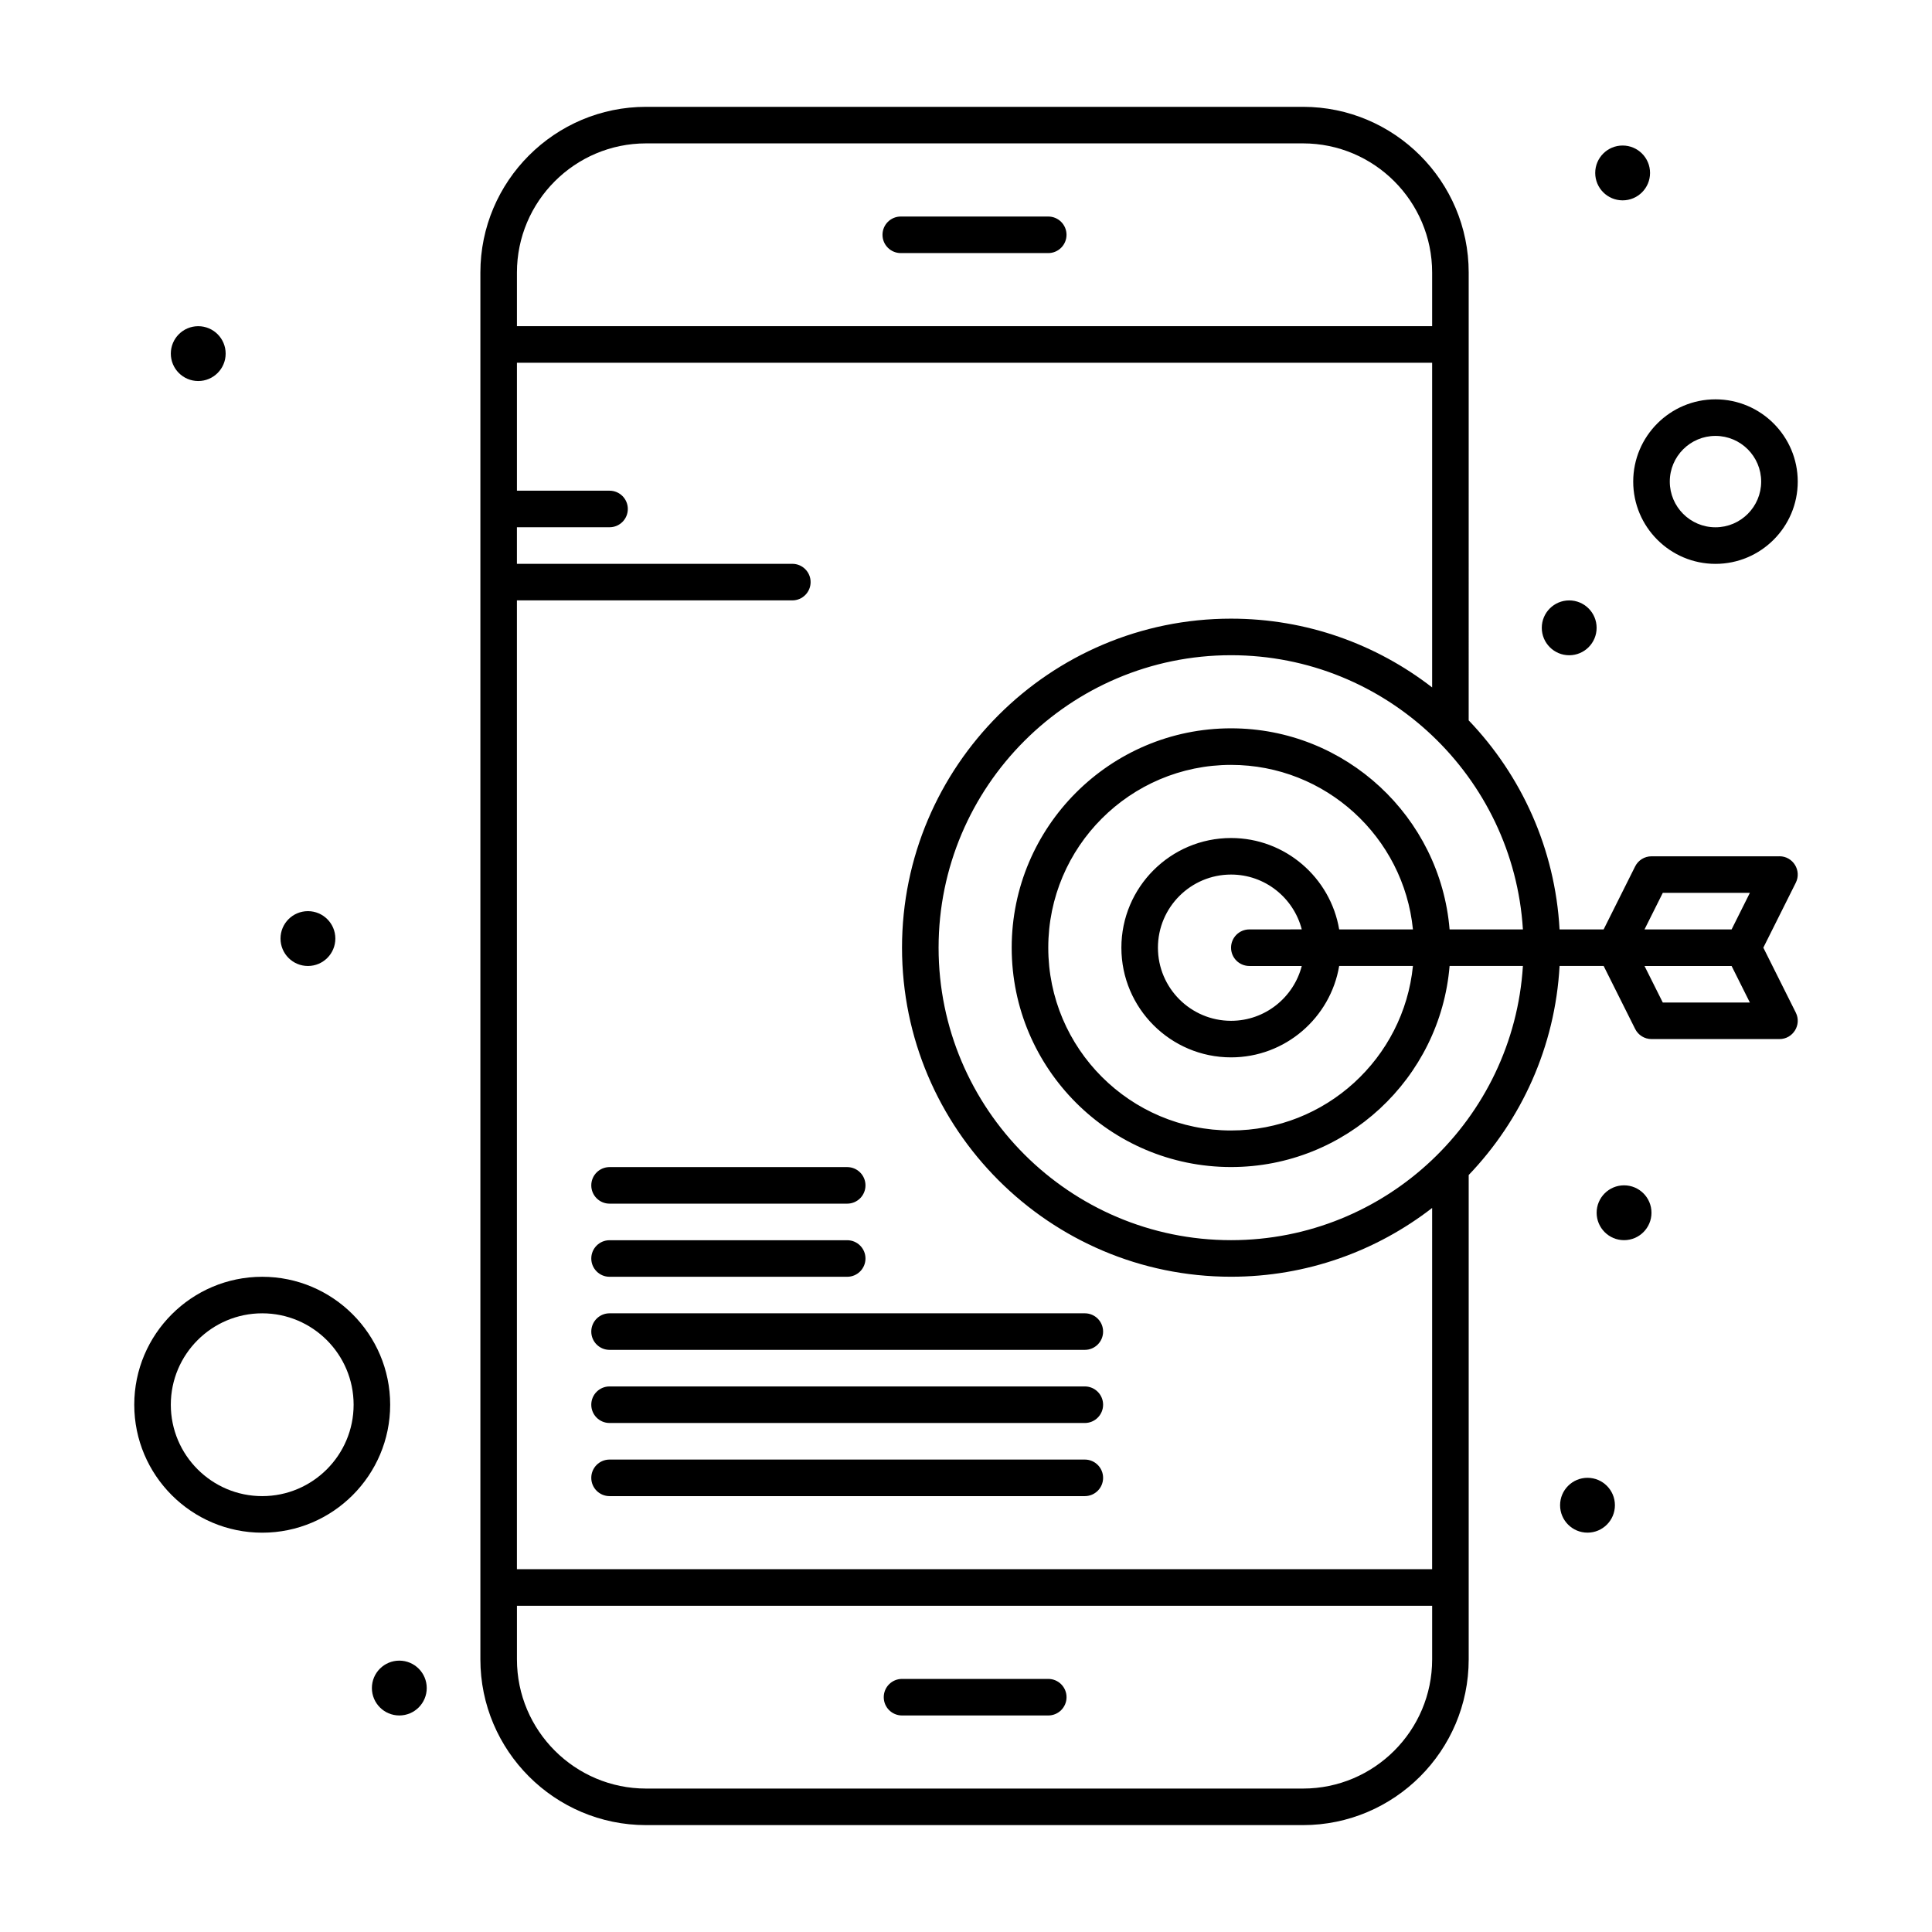 <?xml version="1.0" encoding="UTF-8"?>
<!-- Uploaded to: ICON Repo, www.svgrepo.com, Generator: ICON Repo Mixer Tools -->
<svg fill="#000000" width="800px" height="800px" version="1.1" viewBox="144 144 512 512" xmlns="http://www.w3.org/2000/svg">
 <g>
  <path d="m382.72 211.07h39.074c2.676 0 4.844-2.168 4.844-4.844 0-2.676-2.168-4.844-4.844-4.844h-39.078c-2.676 0-4.844 2.168-4.844 4.844 0 2.676 2.172 4.844 4.848 4.844z"/>
  <path d="m421.8 588.93h-38.754c-2.676 0-4.844 2.168-4.844 4.844 0 2.676 2.168 4.844 4.844 4.844h38.754c2.676 0 4.844-2.168 4.844-4.844 0-2.676-2.168-4.844-4.844-4.844z"/>
  <path d="m571.97 542.9c0 4.016-3.254 7.269-7.266 7.269s-7.266-3.254-7.266-7.269c0-4.012 3.254-7.266 7.266-7.266s7.266 3.254 7.266 7.266"/>
  <path d="m581.66 465.39c0 4.012-3.254 7.266-7.269 7.266-4.012 0-7.266-3.254-7.266-7.266s3.254-7.266 7.266-7.266c4.016 0 7.269 3.254 7.269 7.266"/>
  <path d="m567.12 310.38c0 4.016-3.254 7.269-7.266 7.269s-7.266-3.254-7.266-7.269c0-4.012 3.254-7.266 7.266-7.266s7.266 3.254 7.266 7.266"/>
  <path d="m581.28 189.83c0 4.012-3.254 7.266-7.266 7.266s-7.266-3.254-7.266-7.266 3.254-7.266 7.266-7.266 7.266 3.254 7.266 7.266"/>
  <path d="m257.09 591.35c0 4.012-3.254 7.266-7.266 7.266-4.016 0-7.269-3.254-7.269-7.266 0-4.012 3.254-7.266 7.269-7.266 4.012 0 7.266 3.254 7.266 7.266"/>
  <path d="m203.8 237.71c0 4.016-3.254 7.266-7.266 7.266-4.012 0-7.266-3.25-7.266-7.266 0-4.012 3.254-7.266 7.266-7.266 4.012 0 7.266 3.254 7.266 7.266"/>
  <path d="m232.87 392.73c0 4.012-3.254 7.266-7.266 7.266-4.016 0-7.266-3.254-7.266-7.266s3.25-7.266 7.266-7.266c4.012 0 7.266 3.254 7.266 7.266"/>
  <path d="m213.49 482.36c-18.699 0-33.91 15.211-33.91 33.91s15.211 33.91 33.91 33.91c18.699 0 33.91-15.211 33.91-33.91s-15.211-33.91-33.91-33.91zm0 58.129c-13.355 0-24.223-10.867-24.223-24.223s10.867-24.223 24.223-24.223c13.355 0 24.223 10.867 24.223 24.223 0 13.359-10.867 24.223-24.223 24.223z"/>
  <path d="m598.62 293.43c12.02 0 21.801-9.777 21.801-21.801 0-12.02-9.781-21.801-21.801-21.801-12.02 0-21.801 9.777-21.801 21.801 0 12.02 9.781 21.801 21.801 21.801zm0-33.91c6.68 0 12.109 5.434 12.109 12.109s-5.434 12.109-12.109 12.109c-6.68 0-12.109-5.434-12.109-12.109-0.004-6.676 5.43-12.109 12.109-12.109z"/>
  <path d="m615.57 370.93h-33.91c-1.836 0-3.512 1.035-4.332 2.68l-8.352 16.699h-11.676c-1.18-21.434-10.133-40.828-24.086-55.406l0.004-118.67c0-24.219-19.703-43.922-43.922-43.922h-174.07c-24.219 0-43.922 19.703-43.922 43.922v367.52c0 24.219 19.703 43.922 43.922 43.922h174.07c24.219 0 43.922-19.703 43.922-43.922v-128.36c13.953-14.578 22.906-33.973 24.086-55.406h11.676l8.352 16.699c0.82 1.641 2.496 2.68 4.332 2.68h33.91c3.59 0 5.945-3.789 4.332-7.012l-8.605-17.211 8.605-17.211c1.605-3.215-0.734-7.012-4.336-7.012zm-30.914 9.688h23.078l-4.844 9.688h-23.078zm-61.129 179.24h-242.54v-256.75h72.988c2.676 0 4.844-2.168 4.844-4.844s-2.168-4.844-4.844-4.844h-72.988v-9.688l24.547-0.004c2.676 0 4.844-2.168 4.844-4.844s-2.168-4.844-4.844-4.844h-24.543v-33.91h242.54v86.047c-14.746-11.422-33.234-18.227-53.289-18.227-48.082 0-87.199 39.117-87.199 87.199s39.117 87.199 87.199 87.199c20.051 0 38.539-6.809 53.289-18.227zm-208.3-377.86h174.07c18.875 0 34.234 15.355 34.234 34.234v14.211h-242.54v-14.211c0-18.875 15.359-34.234 34.234-34.234zm174.07 435.99h-174.07c-18.875 0-34.234-15.359-34.234-34.234v-14.211h242.54v14.211c0 18.875-15.355 34.234-34.23 34.234zm-19.055-145.33c-42.738 0-77.508-34.77-77.508-77.512 0-42.738 34.77-77.508 77.508-77.508 41.109 0 74.832 32.176 77.344 72.664h-19.43c-2.473-29.793-27.492-53.289-57.914-53.289-32.055 0-58.133 26.078-58.133 58.133 0 32.055 26.078 58.133 58.133 58.133 30.422 0 55.441-23.492 57.914-53.289h19.43c-2.516 40.492-36.234 72.668-77.344 72.668zm28.652-82.352c-2.312-13.727-14.277-24.223-28.652-24.223-16.027 0-29.066 13.039-29.066 29.066s13.039 29.066 29.066 29.066c14.375 0 26.34-10.492 28.652-24.223h19.547c-2.438 24.445-23.121 43.598-48.199 43.598-26.711 0-48.441-21.73-48.441-48.445 0-26.711 21.73-48.441 48.441-48.441 25.078 0 45.762 19.152 48.199 43.598zm-23.809 9.688h13.895c-2.16 8.344-9.73 14.531-18.738 14.531-10.684 0-19.379-8.695-19.379-19.379s8.691-19.379 19.379-19.379c9.008 0 16.582 6.188 18.738 14.531l-13.895 0.008c-2.676 0-4.844 2.168-4.844 4.844s2.168 4.844 4.844 4.844zm109.57 9.688-4.844-9.688h23.078l4.844 9.688z"/>
  <path d="m431.49 530.8h-125.95c-2.676 0-4.844 2.168-4.844 4.844s2.168 4.844 4.844 4.844h125.95c2.676 0 4.844-2.168 4.844-4.844s-2.168-4.844-4.844-4.844z"/>
  <path d="m431.49 511.42h-125.95c-2.676 0-4.844 2.168-4.844 4.844s2.168 4.844 4.844 4.844h125.95c2.676 0 4.844-2.168 4.844-4.844 0-2.672-2.168-4.844-4.844-4.844z"/>
  <path d="m431.49 492.04h-125.95c-2.676 0-4.844 2.168-4.844 4.844s2.168 4.844 4.844 4.844h125.95c2.676 0 4.844-2.168 4.844-4.844s-2.168-4.844-4.844-4.844z"/>
  <path d="m305.54 482.36h62.977c2.676 0 4.844-2.168 4.844-4.844s-2.168-4.844-4.844-4.844h-62.977c-2.676 0-4.844 2.168-4.844 4.844 0 2.672 2.168 4.844 4.844 4.844z"/>
  <path d="m305.54 462.98h62.977c2.676 0 4.844-2.168 4.844-4.844 0-2.676-2.168-4.844-4.844-4.844h-62.977c-2.676 0-4.844 2.168-4.844 4.844 0 2.676 2.168 4.844 4.844 4.844z"/>
 </g>
</svg>
